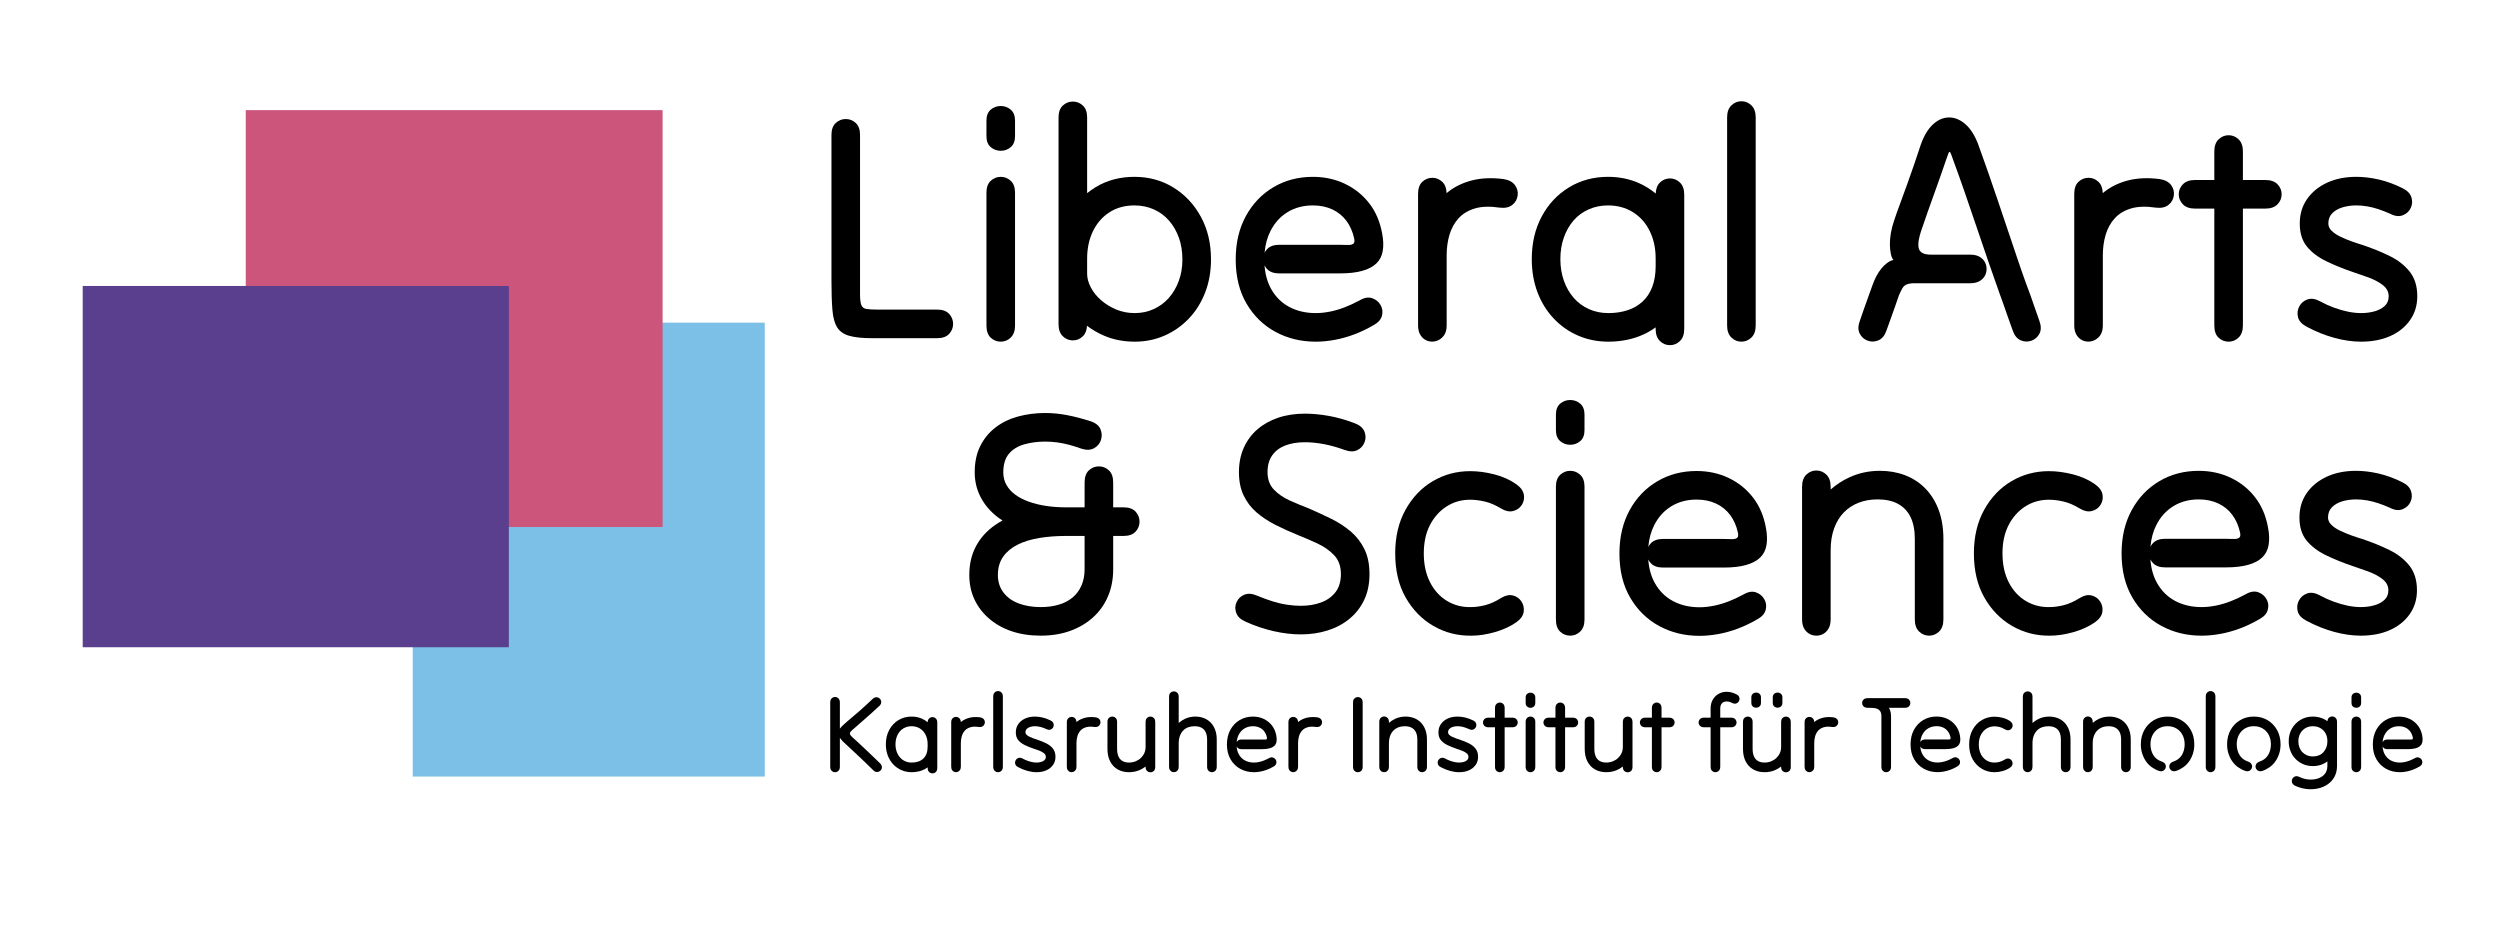 <?xml version="1.0" encoding="UTF-8"?>
<svg id="Ebene_1" data-name="Ebene 1" xmlns="http://www.w3.org/2000/svg" width="1050" height="400" viewBox="0 0 1050 400">
  <defs>
    <style>
      .cls-1 {
        fill: #593f8d;
      }

      .cls-1, .cls-2, .cls-3, .cls-4 {
        stroke-width: 0px;
      }

      .cls-2 {
        fill: #000;
      }

      .cls-3 {
        fill: #cc557c;
      }

      .cls-4 {
        fill: #7cc0e7;
      }
    </style>
  </defs>
  <rect class="cls-4" x="173.348" y="135.509" width="147.848" height="190.648"/>
  <rect class="cls-3" x="103.215" y="46.256" width="175.086" height="175.086"/>
  <g>
    <path class="cls-2" d="M952.368,302.473c-1.696-1.005-3.608-1.509-5.738-1.509h-.047c-2.13,0-4.043.504-5.738,1.509-1.696,1.005-3.031,2.386-4.005,4.139-.976,1.756-1.462,3.758-1.462,6.01,0,1.348.18,2.608.539,3.78.361,1.169.855,2.22,1.485,3.15.705,1.057,1.525,1.907,2.44,2.582.355.262,1.052.683,1.514.931.3.162,1.016.523,1.634.715.689.214,1.289.216,1.768-.046.495-.271.832-.659,1.012-1.172.181-.509.15-1.011-.09-1.507-.148-.306-.341-.56-.662-.779-.247-.172-.657-.34-.746-.376-.433-.179-.868-.326-1.244-.528-.45-.241-.863-.525-1.239-.855-.375-.33-.728-.735-1.058-1.214-.421-.63-.743-1.343-.968-2.139-.225-.794-.338-1.643-.338-2.541,0-1.472.3-2.783.901-3.938.601-1.155,1.44-2.056,2.52-2.702,1.08-.643,2.268-.968,3.678-.968.027,0,.054,0,.081,0,.027,0,.054,0,.081,0,1.41,0,2.598.324,3.678.968,1.08.646,1.919,1.547,2.52,2.702.6,1.155.901,2.466.901,3.938,0,.898-.113,1.748-.338,2.541-.225.796-.547,1.509-.968,2.139-.33.48-.682.885-1.058,1.214-.375.33-.788.614-1.239.855-.376.202-.812.348-1.244.528-.089.037-.498.204-.746.376-.322.219-.514.473-.662.779-.24.496-.271.997-.09,1.507.18.512.517.901,1.012,1.172.479.262,1.079.259,1.768.046.619-.192,1.334-.553,1.634-.715.462-.249,1.159-.669,1.514-.931.915-.675,1.735-1.525,2.44-2.582.63-.93,1.125-1.981,1.485-3.15.359-1.172.539-2.431.539-3.78,0-2.252-.487-4.254-1.462-6.01-.974-1.753-2.309-3.134-4.005-4.139Z"/>
    <path class="cls-2" d="M916.138,302.473c-1.696-1.005-3.608-1.509-5.738-1.509h-.047c-2.13,0-4.043.504-5.738,1.509-1.696,1.005-3.031,2.386-4.005,4.139-.976,1.756-1.462,3.758-1.462,6.01,0,1.348.18,2.608.539,3.78.361,1.169.855,2.22,1.485,3.15.705,1.057,1.525,1.907,2.44,2.582.355.262,1.052.683,1.514.931.3.162,1.016.523,1.635.715.689.214,1.289.216,1.768-.046.495-.271.832-.659,1.012-1.172.181-.509.15-1.011-.09-1.507-.148-.306-.341-.56-.663-.779-.247-.172-.657-.34-.746-.376-.432-.179-.868-.326-1.244-.528-.45-.241-.863-.525-1.239-.855-.375-.33-.728-.735-1.057-1.214-.421-.63-.743-1.343-.968-2.139-.225-.794-.338-1.643-.338-2.541,0-1.472.3-2.783.901-3.938.6-1.155,1.439-2.056,2.52-2.702,1.08-.643,2.268-.968,3.678-.968.027,0,.054,0,.081,0,.027,0,.054,0,.081,0,1.41,0,2.598.324,3.678.968,1.08.646,1.92,1.547,2.52,2.702.601,1.155.901,2.466.901,3.938,0,.898-.113,1.748-.338,2.541-.225.796-.547,1.509-.968,2.139-.33.48-.682.885-1.058,1.214-.375.33-.788.614-1.239.855-.376.202-.812.348-1.244.528-.089.037-.498.204-.746.376-.322.219-.514.473-.663.779-.24.496-.271.997-.09,1.507.18.512.517.901,1.012,1.172.479.262,1.079.259,1.768.046.619-.192,1.334-.553,1.635-.715.462-.249,1.159-.669,1.514-.931.915-.675,1.735-1.525,2.44-2.582.63-.93,1.125-1.981,1.485-3.15.359-1.172.539-2.431.539-3.78,0-2.252-.487-4.254-1.462-6.01-.974-1.753-2.31-3.134-4.005-4.139Z"/>
    <path class="cls-2" d="M1002.75,314.647h8.598c1.26,0,2.318-.119,3.173-.36.855-.24,1.523-.592,2.003-1.058.479-.464.78-1.058.9-1.778.12-.72.09-1.545-.09-2.476-.3-1.65-.907-3.067-1.822-4.253-.916-1.185-2.064-2.107-3.443-2.768-1.38-.66-2.896-.99-4.545-.99-2.07,0-3.931.487-5.581,1.463-1.65.975-2.955,2.341-3.915,4.095-.961,1.756-1.44,3.803-1.44,6.144,0,2.431.51,4.517,1.53,6.256,1.02,1.74,2.385,3.076,4.095,4.006,1.71.93,3.616,1.395,5.716,1.395.84,0,1.718-.082,2.633-.247.915-.166,1.838-.42,2.768-.765.93-.345,1.86-.788,2.79-1.328.66-.36,1.058-.81,1.193-1.35.135-.54.068-1.042-.202-1.508-.27-.465-.668-.788-1.193-.968-.525-.18-1.118-.074-1.778.316-.72.39-1.433.72-2.138.99-.706.27-1.403.473-2.093.608-.691.135-1.35.203-1.98.203-1.411,0-2.663-.293-3.758-.877-1.096-.585-1.958-1.447-2.588-2.589-.514-.93-.807-2.029-.902-3.279.093.18.207.352.36.511.389.405.959.608,1.71.608ZM1003.944,305.96c1.035-.63,2.228-.945,3.578-.945,1.02,0,1.935.188,2.745.563.81.375,1.478.916,2.003,1.621.525.705.893,1.538,1.103,2.497.06.3.052.511-.022.63-.076.12-.196.203-.36.248-.166.044-.39.06-.675.044-.286-.014-.608-.023-.968-.023h-8.598c-.75,0-1.32.203-1.71.608-.151.157-.264.327-.357.505.099-1.137.371-2.164.831-3.07.585-1.155,1.395-2.048,2.43-2.678Z"/>
    <path class="cls-2" d="M534.234,304.723c-.916-1.185-2.063-2.107-3.443-2.768-1.38-.66-2.896-.99-4.545-.99-2.07,0-3.931.487-5.581,1.463-1.65.975-2.955,2.341-3.915,4.095-.961,1.756-1.44,3.803-1.44,6.144,0,2.431.51,4.517,1.53,6.256,1.02,1.74,2.385,3.076,4.095,4.006,1.71.93,3.616,1.395,5.716,1.395.84,0,1.718-.082,2.633-.247.915-.166,1.838-.42,2.768-.765.93-.345,1.86-.788,2.79-1.328.66-.36,1.058-.81,1.193-1.35.135-.54.068-1.042-.202-1.508-.27-.465-.668-.788-1.193-.968-.525-.18-1.118-.074-1.778.316-.72.39-1.433.72-2.138.99-.706.27-1.403.473-2.093.608-.691.135-1.35.203-1.98.203-1.411,0-2.663-.293-3.758-.877-1.096-.585-1.958-1.447-2.588-2.589-.514-.93-.807-2.029-.902-3.279.093.18.207.352.36.511.389.405.96.608,1.71.608h8.598c1.26,0,2.318-.119,3.173-.36.855-.24,1.523-.592,2.003-1.058.479-.464.78-1.058.9-1.778.12-.72.09-1.545-.09-2.476-.3-1.65-.908-3.067-1.823-4.253ZM532.073,310.326c-.076.12-.196.203-.36.248-.166.044-.39.06-.675.044-.286-.014-.608-.023-.968-.023h-8.598c-.75,0-1.32.203-1.71.608-.151.157-.264.327-.357.505.099-1.137.371-2.164.831-3.07.585-1.155,1.395-2.048,2.43-2.678,1.035-.63,2.228-.945,3.578-.945,1.02,0,1.935.188,2.745.563.81.375,1.477.916,2.003,1.621.525.705.893,1.538,1.103,2.497.06.3.052.511-.022.63Z"/>
    <path class="cls-2" d="M821.354,304.702c-.916-1.185-2.064-2.107-3.443-2.768-1.38-.66-2.896-.99-4.545-.99-2.07,0-3.931.487-5.581,1.462-1.65.975-2.955,2.341-3.915,4.095-.961,1.756-1.44,3.803-1.44,6.144,0,2.431.51,4.517,1.53,6.256,1.02,1.74,2.385,3.076,4.095,4.006,1.71.93,3.616,1.395,5.716,1.395.84,0,1.718-.082,2.633-.247.915-.166,1.838-.42,2.768-.765.93-.345,1.86-.788,2.79-1.328.66-.36,1.058-.81,1.193-1.35.135-.54.068-1.042-.202-1.508-.27-.465-.668-.788-1.193-.968-.525-.18-1.118-.074-1.778.316-.72.39-1.433.72-2.138.989-.706.27-1.403.473-2.093.608-.691.135-1.35.203-1.98.203-1.411,0-2.663-.293-3.758-.877-1.096-.585-1.958-1.447-2.588-2.589-.514-.93-.807-2.029-.902-3.279.093.18.207.352.36.511.389.405.96.608,1.71.608h8.598c1.26,0,2.318-.119,3.173-.36.855-.24,1.523-.592,2.003-1.058.479-.464.78-1.058.9-1.778.12-.72.09-1.545-.09-2.476-.3-1.65-.908-3.067-1.823-4.253ZM819.194,310.305c-.076.12-.196.203-.36.248-.166.044-.39.06-.675.044-.286-.015-.608-.023-.968-.023h-8.598c-.75,0-1.321.203-1.71.608-.151.157-.264.327-.357.505.099-1.137.371-2.164.831-3.07.585-1.155,1.395-2.048,2.43-2.678,1.035-.63,2.228-.945,3.578-.945,1.02,0,1.935.188,2.745.563.81.375,1.477.916,2.002,1.621.525.705.893,1.538,1.103,2.497.06.3.052.511-.022.63Z"/>
    <path class="cls-2" d="M366.608,317.684c-1.08-1.035-2.169-2.07-3.263-3.104-1.096-1.035-2.108-1.986-3.039-2.858s-1.71-1.576-2.34-2.115c-.45-.421-.751-.78-.899-1.08-.151-.3-.151-.6,0-.901.149-.3.449-.643.899-1.035.509-.421,1.118-.946,1.823-1.576s1.41-1.252,2.115-1.866c.705-.617,1.312-1.147,1.823-1.598.63-.542,1.252-1.088,1.867-1.643s1.231-1.118,1.846-1.689c.615-.568,1.237-1.139,1.869-1.71.539-.509.81-1.04.81-1.598s-.18-1.027-.54-1.418c-.361-.389-.818-.606-1.373-.651-.556-.046-1.118.188-1.688.697-.45.421-.901.842-1.351,1.26-.449.421-.893.834-1.327,1.239-.436.405-.886.81-1.35,1.214-.466.405-.924.818-1.374,1.239-.39.33-.87.743-1.44,1.239-.57.493-1.178,1.011-1.823,1.552-.645.539-1.253,1.056-1.823,1.552-.57.496-1.035.909-1.395,1.239-.842.71-1.464,1.365-1.89,1.973v-11.02c0-.748-.202-1.319-.607-1.71-.405-.389-.878-.584-1.418-.584s-1.012.196-1.418.584c-.405.391-.607.962-.607,1.71v27.004c0,.751.202,1.322.607,1.71.406.391.878.587,1.418.587s1.013-.196,1.418-.587c.405-.389.607-.96.607-1.71v-12.158c.085.129.17.258.271.389.54.705,1.289,1.48,2.249,2.319.601.571,1.366,1.281,2.296,2.137.929.855,1.936,1.793,3.016,2.815,1.079,1.019,2.159,2.045,3.24,3.083,1.08,1.035,2.055,1.986,2.926,2.858.54.539,1.087.794,1.642.764s1.028-.233,1.418-.609c.39-.373.592-.839.607-1.394.015-.555-.248-1.102-.787-1.643-.932-.901-1.936-1.869-3.016-2.903Z"/>
    <path class="cls-2" d="M391.632,301.189c-.54,0-1.013.196-1.418.587-.376.361-.57.886-.596,1.56-.756-.63-1.589-1.148-2.509-1.539-1.306-.555-2.722-.834-4.253-.834-2.04,0-3.878.496-5.513,1.485-1.635.992-2.926,2.365-3.871,4.12-.945,1.753-1.417,3.772-1.417,6.053,0,1.71.269,3.279.81,4.702.54,1.426,1.306,2.662,2.295,3.713.991,1.051,2.145,1.861,3.466,2.432,1.32.568,2.745.855,4.276.855s2.948-.241,4.253-.721c.897-.33,1.711-.771,2.453-1.307v.227c0,.751.202,1.322.607,1.71s.878.584,1.418.584,1.012-.196,1.417-.584.609-.96.609-1.71v-19.036c0-.751-.204-1.322-.609-1.71-.405-.391-.877-.587-1.417-.587ZM387.761,318.63c-.601.555-1.314.968-2.138,1.239-.826.268-1.733.405-2.722.405s-1.906-.188-2.746-.563-1.56-.909-2.159-1.598c-.6-.689-1.066-1.501-1.395-2.432-.331-.93-.496-1.949-.496-3.059s.165-2.131.496-3.062c.33-.93.787-1.732,1.373-2.407.584-.676,1.298-1.201,2.138-1.576.839-.375,1.755-.563,2.745-.563,1.32,0,2.49.316,3.51.946,1.02.63,1.815,1.515,2.386,2.654.57,1.142.855,2.448.855,3.917v1.08c0,1.11-.158,2.086-.473,2.925-.315.842-.773,1.539-1.373,2.094Z"/>
    <path class="cls-2" d="M411.613,301.28c-1.65-.209-3.127-.15-4.433.18-1.306.33-2.438.871-3.398,1.619-.081.064-.155.134-.234.2-.021-.69-.216-1.224-.599-1.594-.405-.389-.878-.584-1.418-.584s-1.012.188-1.418.563c-.405.375-.607.952-.607,1.732v18.632c0,.6.135,1.088.405,1.464.271.375.609.622,1.013.743.405.121.81.113,1.214-.021.406-.137.743-.383,1.013-.743.269-.362.405-.842.405-1.442v-9.946c0-1.048.135-2.024.405-2.925.271-.901.698-1.673,1.283-2.319.586-.643,1.358-1.11,2.318-1.394.961-.284,2.131-.322,3.511-.113.751.088,1.343-.038,1.779-.383.434-.343.689-.788.765-1.327.074-.542-.054-1.035-.383-1.485s-.87-.735-1.621-.855Z"/>
    <path class="cls-2" d="M419.174,290.254c-.54,0-1.012.196-1.417.584-.406.391-.609.96-.609,1.71v29.478c0,.751.202,1.322.609,1.71.405.391.877.587,1.417.587s1.013-.196,1.418-.587c.405-.389.607-.96.607-1.71v-29.478c0-.751-.202-1.319-.607-1.71-.405-.389-.878-.584-1.418-.584Z"/>
    <path class="cls-2" d="M439.405,312.194c-1.186-.584-2.499-1.118-3.938-1.598-.421-.118-.901-.276-1.441-.472-.54-.196-1.066-.413-1.575-.654-.511-.239-.93-.517-1.26-.831-.331-.316-.496-.668-.496-1.059,0-.598.188-1.086.563-1.461.375-.375.862-.654,1.462-.834.601-.18,1.245-.271,1.936-.271.511,0,1.028.046,1.554.137.524.088,1.058.225,1.598.405.539.18,1.079.389,1.619.63.69.359,1.298.434,1.823.225.525-.209.901-.555,1.126-1.035.225-.48.255-.984.09-1.509-.165-.523-.578-.952-1.239-1.281-1.141-.571-2.265-.984-3.375-1.239s-2.175-.383-3.196-.383c-1.56,0-2.941.279-4.141.834s-2.146,1.327-2.835,2.319c-.69.989-1.036,2.145-1.036,3.464,0,1.351.338,2.44,1.013,3.263.676.826,1.582,1.517,2.722,2.072s2.415,1.072,3.826,1.552c.63.209,1.343.458,2.138.743s1.479.646,2.048,1.08c.57.434.855.968.855,1.598,0,.571-.188,1.027-.563,1.373s-.855.6-1.44.764c-.586.166-1.222.249-1.913.249-.601,0-1.224-.067-1.869-.204-.645-.134-1.298-.322-1.957-.563-.661-.239-1.322-.539-1.981-.898-.659-.362-1.253-.45-1.777-.271-.525.18-.915.509-1.17.989s-.315.989-.18,1.531c.134.539.547.989,1.237,1.351,1.289.689,2.595,1.214,3.915,1.574,1.32.362,2.58.542,3.781.542,1.559,0,2.933-.263,4.118-.788,1.185-.525,2.123-1.276,2.813-2.252.689-.973,1.035-2.107,1.035-3.397,0-1.41-.352-2.565-1.058-3.466s-1.65-1.643-2.835-2.228Z"/>
    <path class="cls-2" d="M460.175,301.28c-1.65-.209-3.127-.15-4.433.18-1.306.33-2.438.871-3.398,1.619-.081.064-.155.135-.234.2-.021-.691-.216-1.224-.599-1.594-.405-.389-.878-.584-1.418-.584s-1.012.188-1.418.563c-.405.375-.607.952-.607,1.732v18.632c0,.6.135,1.088.405,1.464.271.375.609.622,1.013.743.405.121.81.113,1.214-.021.406-.137.743-.383,1.013-.743.269-.362.405-.842.405-1.442v-9.946c0-1.048.135-2.024.405-2.925.271-.901.698-1.673,1.283-2.319.586-.643,1.358-1.11,2.318-1.394.961-.284,2.131-.322,3.511-.113.751.088,1.343-.038,1.779-.383.434-.343.689-.788.765-1.327.074-.542-.054-1.035-.383-1.485-.33-.45-.87-.735-1.621-.855Z"/>
    <path class="cls-2" d="M483.782,301.055c-.406-.121-.811-.121-1.216,0-.405.121-.743.359-1.012.721-.271.359-.406.839-.406,1.44v10.53c0,.901-.173,1.743-.517,2.523-.344.78-.832,1.469-1.462,2.07-.63.601-1.373,1.072-2.228,1.418-.855.343-1.777.517-2.768.517-1.08,0-1.996-.217-2.745-.654-.751-.434-1.314-1.08-1.688-1.936-.377-.855-.563-1.911-.563-3.171v-11.297c0-.751-.202-1.314-.607-1.689-.406-.375-.878-.563-1.418-.563s-1.013.188-1.418.563c-.405.375-.607.938-.607,1.689v11.297c0,2.07.382,3.842,1.147,5.311.765,1.469,1.83,2.587,3.195,3.354,1.365.764,2.933,1.147,4.703,1.147,1.59,0,3.052-.287,4.388-.855.951-.407,1.81-.921,2.587-1.533v.182c0,.751.202,1.314.609,1.689.405.373.877.56,1.417.56s1.013-.188,1.418-.56c.405-.375.607-.938.607-1.689v-18.902c0-.601-.134-1.08-.405-1.44-.269-.362-.607-.601-1.012-.721Z"/>
    <path class="cls-2" d="M508.467,303.462c-.81-.826-1.763-1.448-2.858-1.869-1.096-.418-2.288-.63-3.579-.63-1.56,0-3.008.316-4.343.946-.965.455-1.84,1.036-2.633,1.734v-11.004c0-.751-.202-1.314-.607-1.689-.405-.375-.878-.563-1.418-.563s-1.012.188-1.418.563c-.405.375-.607.938-.607,1.689v29.387c0,.6.135,1.088.405,1.464.271.375.609.622,1.013.743.405.121.81.121,1.214,0,.406-.121.743-.367,1.013-.743.269-.375.405-.863.405-1.464v-9.809c0-1.172.165-2.206.495-3.107.33-.901.788-1.657,1.373-2.273.586-.614,1.283-1.072,2.094-1.373.81-.298,1.71-.45,2.7-.45,1.141,0,2.1.204,2.881.609.78.405,1.373,1.029,1.779,1.869.405.839.607,1.89.607,3.15v11.385c0,.751.202,1.322.607,1.71.405.391.878.587,1.418.587s1.012-.196,1.418-.587c.405-.389.607-.96.607-1.71v-11.385c0-1.56-.225-2.941-.676-4.142-.449-1.198-1.08-2.212-1.89-3.037Z"/>
    <path class="cls-2" d="M553.247,301.28c-1.65-.209-3.127-.15-4.433.18-1.306.33-2.438.871-3.398,1.619-.081.064-.155.134-.234.2-.021-.69-.216-1.224-.599-1.594-.405-.389-.878-.584-1.418-.584s-1.012.188-1.418.563c-.405.375-.607.952-.607,1.732v18.632c0,.6.135,1.088.405,1.464.271.375.609.622,1.013.743.405.121.81.113,1.214-.021.406-.137.743-.383,1.013-.743.269-.362.405-.842.405-1.442v-9.946c0-1.048.135-2.024.405-2.925.271-.901.698-1.673,1.283-2.319.586-.643,1.358-1.11,2.318-1.394.961-.284,2.131-.322,3.51-.113.751.088,1.343-.038,1.779-.383.434-.343.689-.788.765-1.327.074-.542-.054-1.035-.383-1.485-.33-.45-.87-.735-1.621-.855Z"/>
    <path class="cls-2" d="M570.296,292.774c-.54,0-1.013.188-1.418.563s-.607.938-.607,1.686v27.004c0,.783.202,1.359.607,1.734.405.375.878.563,1.418.563s1.012-.188,1.418-.563c.405-.375.607-.952.607-1.734v-27.004c0-.748-.202-1.311-.607-1.686-.406-.375-.878-.563-1.418-.563Z"/>
    <path class="cls-2" d="M596.76,303.462c-.81-.826-1.763-1.448-2.858-1.869-1.097-.418-2.288-.63-3.579-.63-1.56,0-3.015.316-4.364.946-.964.449-1.831,1.023-2.611,1.708v-.403c0-.751-.202-1.322-.607-1.71-.405-.389-.878-.584-1.418-.584s-1.012.196-1.418.584c-.405.389-.607.96-.607,1.71v18.811c0,.6.135,1.088.405,1.464.271.375.609.622,1.013.743.405.121.81.121,1.214,0,.406-.121.743-.367,1.013-.743.269-.375.405-.863.405-1.464v-9.809c0-1.172.165-2.206.495-3.107.33-.901.788-1.649,1.373-2.249.586-.6,1.283-1.059,2.094-1.373.81-.316,1.71-.474,2.699-.474,1.141,0,2.101.212,2.881.63.78.421,1.373,1.043,1.779,1.869.405.826.607,1.869.607,3.128v11.385c0,.751.202,1.322.607,1.71.405.391.878.587,1.418.587s1.012-.196,1.418-.587c.405-.389.607-.96.607-1.71v-11.385c0-1.56-.225-2.941-.676-4.142-.449-1.198-1.08-2.212-1.89-3.037Z"/>
    <path class="cls-2" d="M616.9,312.194c-1.186-.584-2.498-1.118-3.938-1.598-.421-.118-.901-.276-1.441-.472-.54-.196-1.066-.413-1.575-.654-.511-.239-.93-.517-1.26-.831-.331-.316-.496-.668-.496-1.059,0-.598.188-1.086.563-1.461.375-.375.862-.654,1.462-.834.601-.18,1.245-.271,1.936-.271.511,0,1.028.046,1.554.137.524.088,1.057.225,1.598.405.539.18,1.079.389,1.619.63.69.359,1.298.434,1.823.225.525-.209.901-.555,1.126-1.035.225-.48.255-.984.09-1.509-.165-.523-.578-.952-1.239-1.281-1.141-.571-2.265-.984-3.375-1.239s-2.176-.383-3.196-.383c-1.56,0-2.941.279-4.14.834-1.2.555-2.146,1.327-2.835,2.319-.69.989-1.036,2.145-1.036,3.464,0,1.351.338,2.44,1.013,3.263.676.826,1.582,1.517,2.722,2.072,1.141.555,2.416,1.072,3.826,1.552.63.209,1.343.458,2.138.743s1.478.646,2.048,1.08c.57.434.855.968.855,1.598,0,.571-.188,1.027-.563,1.373s-.855.6-1.44.764c-.586.166-1.222.249-1.913.249-.6,0-1.224-.067-1.868-.204-.645-.134-1.298-.322-1.957-.563-.661-.239-1.322-.539-1.981-.898-.659-.362-1.253-.45-1.777-.271-.525.18-.916.509-1.17.989s-.315.989-.18,1.531c.134.539.547.989,1.237,1.351,1.29.689,2.595,1.214,3.915,1.574,1.32.362,2.58.542,3.781.542,1.559,0,2.933-.263,4.118-.788s2.123-1.276,2.814-2.252c.689-.973,1.035-2.107,1.035-3.397,0-1.41-.353-2.565-1.058-3.466-.705-.901-1.65-1.643-2.835-2.228Z"/>
    <path class="cls-2" d="M635.149,301.414h-3.196v-4.051c0-.748-.202-1.319-.607-1.71-.405-.389-.878-.584-1.418-.584s-1.012.196-1.418.584c-.405.391-.607.962-.607,1.71v4.051h-2.745c-.751,0-1.32.204-1.71.609-.39.405-.586.877-.586,1.418s.196,1.013.586,1.418c.39.405.96.606,1.71.606h2.745v16.562c0,.783.202,1.359.607,1.734.406.375.878.563,1.418.563s1.013-.196,1.418-.587c.405-.389.607-.96.607-1.71v-16.562h3.196c.749,0,1.32-.201,1.71-.606.39-.405.584-.879.584-1.418s-.194-1.013-.584-1.418c-.39-.405-.961-.609-1.71-.609Z"/>
    <path class="cls-2" d="M642.8,300.964c-.54,0-1.012.188-1.417.563-.406.375-.609.938-.609,1.689v18.811c0,.783.202,1.359.609,1.734.405.375.877.563,1.417.563s1.013-.196,1.418-.587c.405-.389.607-.96.607-1.71v-18.811c0-.751-.202-1.314-.607-1.689s-.878-.563-1.418-.563Z"/>
    <path class="cls-2" d="M642.8,290.929c-.54,0-1.012.172-1.417.517-.406.343-.609.861-.609,1.552v2.204c0,.692.202,1.209.609,1.555.405.343.877.517,1.417.517s1.013-.174,1.418-.517c.405-.346.607-.863.607-1.555v-2.204c0-.692-.202-1.209-.607-1.552-.405-.346-.878-.517-1.418-.517Z"/>
    <path class="cls-2" d="M660.532,301.414h-3.195v-4.051c0-.748-.202-1.319-.607-1.71-.405-.389-.878-.584-1.418-.584s-1.012.196-1.418.584c-.405.391-.607.962-.607,1.71v4.051h-2.745c-.751,0-1.32.204-1.71.609-.39.405-.586.877-.586,1.418s.196,1.013.586,1.418c.39.405.96.606,1.71.606h2.745v16.562c0,.783.202,1.359.607,1.734.406.375.878.563,1.418.563s1.013-.196,1.418-.587c.405-.389.607-.96.607-1.71v-16.562h3.195c.749,0,1.32-.201,1.71-.606.39-.405.584-.879.584-1.418s-.194-1.013-.584-1.418c-.39-.405-.961-.609-1.71-.609Z"/>
    <path class="cls-2" d="M684.229,301.055c-.406-.121-.811-.121-1.216,0-.405.121-.743.359-1.012.721-.271.359-.406.839-.406,1.44v10.53c0,.901-.173,1.743-.517,2.523-.344.78-.833,1.469-1.462,2.07-.63.601-1.373,1.072-2.228,1.418-.855.343-1.777.517-2.768.517-1.08,0-1.996-.217-2.745-.654-.75-.434-1.313-1.08-1.688-1.936-.377-.855-.563-1.911-.563-3.171v-11.297c0-.751-.202-1.314-.607-1.689-.406-.375-.878-.563-1.418-.563s-1.013.188-1.418.563-.607.938-.607,1.689v11.297c0,2.07.382,3.842,1.147,5.311.765,1.469,1.83,2.587,3.196,3.354,1.365.764,2.933,1.147,4.703,1.147,1.59,0,3.052-.287,4.389-.855.95-.407,1.81-.921,2.587-1.533v.182c0,.751.202,1.314.609,1.689.405.373.877.56,1.417.56s1.013-.188,1.418-.56c.405-.375.607-.938.607-1.689v-18.902c0-.601-.134-1.08-.405-1.44-.269-.362-.607-.601-1.012-.721Z"/>
    <path class="cls-2" d="M701.039,301.414h-3.195v-4.051c0-.748-.202-1.319-.607-1.71-.405-.389-.878-.584-1.418-.584s-1.012.196-1.418.584c-.405.391-.607.962-.607,1.71v4.051h-2.745c-.751,0-1.32.204-1.71.609-.39.405-.586.877-.586,1.418s.196,1.013.586,1.418c.39.405.96.606,1.71.606h2.745v16.562c0,.783.202,1.359.607,1.734.406.375.878.563,1.418.563s1.013-.196,1.418-.587c.405-.389.607-.96.607-1.71v-16.562h3.195c.749,0,1.32-.201,1.71-.606.39-.405.584-.879.584-1.418s-.194-1.013-.584-1.418c-.39-.405-.961-.609-1.71-.609Z"/>
    <path class="cls-2" d="M729.259,291.602c-1.08-.539-2.138-.869-3.174-.989-1.035-.121-2.017-.037-2.948.247-.93.287-1.74.737-2.43,1.351-.69.617-1.237,1.373-1.643,2.273-.405.901-.607,1.919-.607,3.059v3.871h-2.745c-.75,0-1.32.204-1.71.609-.39.405-.586.877-.586,1.418s.196,1.013.586,1.418c.39.405.96.606,1.71.606h2.745v16.562c0,.783.202,1.359.607,1.734.406.375.878.563,1.418.563s1.013-.196,1.418-.587c.405-.389.607-.96.607-1.71v-16.562h4.545c.75,0,1.32-.201,1.71-.606.39-.405.586-.879.586-1.418s-.196-1.013-.586-1.418c-.39-.405-.96-.609-1.71-.609h-4.545v-3.871c0-.928.232-1.641.697-2.137.465-.496,1.074-.759,1.823-.788.751-.03,1.56.166,2.431.584.66.362,1.252.445,1.777.249.524-.196.907-.533,1.147-1.013.24-.48.286-.989.135-1.531-.15-.539-.571-.973-1.26-1.306Z"/>
    <path class="cls-2" d="M746.585,297.229c.54,0,1.013-.172,1.418-.517s.607-.863.607-1.552v-2.206c0-.689-.202-1.206-.607-1.552s-.878-.517-1.418-.517-1.012.172-1.417.517c-.406.346-.608.863-.608,1.552v2.206c0,.689.202,1.206.608,1.552.405.346.877.517,1.417.517Z"/>
    <path class="cls-2" d="M750.704,301.055c-.406-.121-.811-.121-1.216,0-.405.121-.743.359-1.012.721-.271.359-.406.839-.406,1.44v10.53c0,.901-.173,1.743-.517,2.523-.344.78-.832,1.469-1.462,2.07-.63.601-1.373,1.072-2.228,1.418-.855.343-1.777.517-2.768.517-1.08,0-1.996-.217-2.745-.654-.751-.434-1.314-1.08-1.688-1.936-.377-.855-.563-1.911-.563-3.171v-11.297c0-.751-.202-1.314-.607-1.689-.406-.375-.878-.563-1.418-.563s-1.013.188-1.418.563-.607.938-.607,1.689v11.297c0,2.07.382,3.842,1.147,5.311.765,1.469,1.83,2.587,3.196,3.354,1.365.764,2.933,1.147,4.703,1.147,1.59,0,3.052-.287,4.389-.855.95-.407,1.81-.921,2.587-1.533v.182c0,.751.202,1.314.608,1.689.405.373.877.56,1.417.56s1.013-.188,1.418-.56c.405-.375.607-.938.607-1.689v-18.902c0-.601-.134-1.08-.405-1.44-.269-.362-.607-.601-1.012-.721Z"/>
    <path class="cls-2" d="M736.166,291.401c-.405.346-.607.863-.607,1.552v2.206c0,.689.202,1.206.607,1.552.405.346.878.517,1.418.517s1.012-.172,1.418-.517c.405-.346.607-.863.607-1.552v-2.206c0-.689-.202-1.206-.607-1.552-.406-.346-.878-.517-1.418-.517s-1.013.172-1.418.517Z"/>
    <path class="cls-2" d="M770.034,301.28c-1.65-.209-3.127-.15-4.433.18-1.306.33-2.438.871-3.398,1.619-.081.064-.155.134-.234.2-.021-.69-.216-1.224-.599-1.594-.405-.389-.878-.584-1.418-.584s-1.012.188-1.418.563c-.405.375-.607.952-.607,1.732v18.632c0,.6.135,1.088.405,1.464.271.375.609.622,1.013.743.405.121.81.113,1.214-.021.406-.137.743-.383,1.013-.743.27-.362.405-.842.405-1.442v-9.946c0-1.048.135-2.024.405-2.925.271-.901.698-1.673,1.283-2.319.586-.643,1.358-1.11,2.318-1.394.961-.284,2.131-.322,3.51-.113.751.088,1.343-.038,1.779-.383.434-.343.689-.788.765-1.327.074-.542-.054-1.035-.383-1.485-.33-.45-.87-.735-1.621-.855Z"/>
    <path class="cls-2" d="M800.043,293.224h-15.663c-.6,0-1.087.134-1.462.405s-.623.609-.743,1.013c-.121.405-.121.81,0,1.214.119.405.367.743.743,1.013.375.268.862.405,1.462.405.721,0,1.425.016,2.115.046.69.03,1.312.15,1.869.359.555.209.997.563,1.327,1.056.33.496.496,1.209.496,2.139v21.152c0,.751.202,1.322.607,1.71.405.391.878.587,1.418.587s1.012-.196,1.417-.587c.406-.389.609-.96.609-1.71v-21.152c0-1.139-.188-2.131-.563-2.97-.101-.226-.239-.421-.36-.63h6.729c.78,0,1.358-.204,1.733-.609.374-.405.563-.877.563-1.418,0-.539-.189-1.011-.563-1.418-.375-.405-.953-.606-1.733-.606Z"/>
    <path class="cls-2" d="M834.337,306.006c.991-.63,2.1-.946,3.331-.946.63,0,1.312.083,2.047.247.736.166,1.523.504,2.363,1.013.6.362,1.163.474,1.688.338.525-.134.93-.418,1.216-.855.284-.434.382-.922.292-1.461-.09-.542-.45-1.037-1.08-1.485-.899-.633-1.942-1.096-3.127-1.397-1.186-.3-2.318-.45-3.398-.45-1.921,0-3.683.472-5.289,1.418-1.604.946-2.895,2.295-3.87,4.051-.976,1.756-1.462,3.817-1.462,6.187,0,2.431.495,4.517,1.485,6.257.989,1.74,2.302,3.083,3.938,4.029,1.634.944,3.427,1.402,5.378,1.373,1.02,0,2.115-.166,3.285-.496,1.17-.33,2.19-.794,3.06-1.394.63-.45.983-.946,1.058-1.485.075-.542-.029-1.029-.315-1.464-.286-.434-.682-.721-1.192-.855-.511-.134-1.066-.021-1.666.338-.81.509-1.575.855-2.295,1.035-.72.18-1.395.271-2.025.271-1.231.03-2.356-.263-3.375-.879-1.021-.614-1.823-1.499-2.409-2.654-.584-1.155-.878-2.512-.878-4.075s.294-2.901.878-4.027c.586-1.126,1.373-2.003,2.363-2.633Z"/>
    <path class="cls-2" d="M867.057,303.462c-.81-.826-1.763-1.448-2.858-1.869-1.096-.418-2.288-.63-3.579-.63-1.56,0-3.008.316-4.343.946-.965.455-1.84,1.036-2.633,1.734v-11.004c0-.751-.202-1.314-.607-1.689-.405-.375-.878-.563-1.418-.563s-1.012.188-1.418.563c-.405.375-.607.938-.607,1.689v29.387c0,.6.135,1.088.405,1.464.271.375.609.622,1.013.743.405.121.81.121,1.214,0,.406-.121.743-.367,1.013-.743.269-.375.405-.863.405-1.464v-9.809c0-1.172.165-2.206.495-3.107s.788-1.657,1.373-2.273c.586-.614,1.283-1.072,2.094-1.373.81-.298,1.71-.45,2.7-.45,1.141,0,2.1.204,2.88.609.78.405,1.373,1.029,1.779,1.869.405.839.607,1.89.607,3.15v11.385c0,.751.202,1.322.607,1.71.405.391.878.587,1.418.587s1.012-.196,1.418-.587c.405-.389.607-.96.607-1.71v-11.385c0-1.56-.225-2.941-.676-4.142-.449-1.198-1.08-2.212-1.89-3.037Z"/>
    <path class="cls-2" d="M892.35,303.462c-.81-.826-1.763-1.448-2.858-1.869-1.096-.418-2.288-.63-3.579-.63-1.56,0-3.015.316-4.364.946-.964.449-1.831,1.023-2.611,1.708v-.403c0-.751-.202-1.322-.607-1.71-.405-.389-.878-.584-1.418-.584s-1.012.196-1.418.584c-.405.389-.607.96-.607,1.71v18.811c0,.6.135,1.088.405,1.464.271.375.609.622,1.013.743.405.121.81.121,1.214,0,.406-.121.743-.367,1.013-.743.269-.375.405-.863.405-1.464v-9.809c0-1.172.165-2.206.495-3.107s.788-1.649,1.373-2.249c.586-.6,1.283-1.059,2.094-1.373.81-.316,1.71-.474,2.7-.474,1.141,0,2.1.212,2.88.63.78.421,1.373,1.043,1.779,1.869.405.826.607,1.869.607,3.128v11.385c0,.751.202,1.322.607,1.71.405.391.878.587,1.418.587s1.012-.196,1.418-.587c.405-.389.607-.96.607-1.71v-11.385c0-1.56-.225-2.941-.676-4.142-.449-1.198-1.08-2.212-1.89-3.037Z"/>
    <path class="cls-2" d="M928.446,290.254c-.54,0-1.012.196-1.417.584-.406.391-.609.96-.609,1.71v29.478c0,.751.202,1.322.609,1.71.405.391.877.587,1.417.587s1.013-.196,1.418-.587c.405-.389.607-.96.607-1.71v-29.478c0-.751-.202-1.319-.607-1.71-.405-.389-.878-.584-1.418-.584Z"/>
    <path class="cls-2" d="M979.529,300.921c-.54,0-1.013.188-1.418.56-.348.325-.537.806-.586,1.427-.295-.217-.598-.427-.922-.615-1.529-.885-3.271-1.33-5.221-1.33-1.89,0-3.6.45-5.13,1.351-1.531.901-2.746,2.131-3.646,3.691-.901,1.56-1.35,3.33-1.35,5.311,0,1.501.253,2.887.764,4.163.511,1.276,1.23,2.386,2.161,3.33.93.946,2.009,1.673,3.241,2.182,1.229.512,2.564.767,4.005.767s2.775-.255,4.005-.767c.752-.311,1.437-.71,2.071-1.179v1.809c0,1.442-.375,2.603-1.126,3.488-.749.885-1.732,1.517-2.948,1.893-1.214.373-2.497.501-3.848.381-1.35-.121-2.641-.48-3.87-1.08-.692-.33-1.299-.389-1.823-.18-.526.209-.901.555-1.126,1.035-.225.48-.255.992-.09,1.531.165.542.578.976,1.239,1.306,1.529.721,3.112,1.177,4.748,1.373,1.635.196,3.218.134,4.748-.18,1.531-.316,2.91-.885,4.141-1.71s2.206-1.898,2.926-3.217c.72-1.322,1.08-2.866,1.08-4.638v-18.406c0-.751-.202-1.322-.607-1.71-.406-.389-.878-.584-1.418-.584ZM975.816,315.952c-.526.571-1.163,1.005-1.913,1.306-.751.3-1.576.45-2.476.45s-1.726-.158-2.476-.475c-.751-.314-1.395-.748-1.936-1.303s-.96-1.23-1.26-2.027c-.3-.794-.45-1.657-.45-2.587s.15-1.777.45-2.544c.3-.764.72-1.424,1.26-1.978s1.178-.992,1.913-1.306c.736-.316,1.554-.474,2.453-.474,1.2,0,2.257.263,3.174.788.914.525,1.634,1.255,2.159,2.182.526.93.788,2.011.788,3.241v.18c0,.93-.15,1.78-.45,2.544s-.713,1.434-1.237,2.003Z"/>
    <path class="cls-2" d="M989.654,300.964c-.54,0-1.012.188-1.417.563-.406.375-.609.938-.609,1.689v18.811c0,.783.202,1.359.609,1.734.405.375.877.563,1.417.563s1.013-.196,1.418-.587c.405-.389.607-.96.607-1.71v-18.811c0-.751-.202-1.314-.607-1.689s-.878-.563-1.418-.563Z"/>
    <path class="cls-2" d="M989.654,290.929c-.54,0-1.012.172-1.417.517-.406.343-.609.861-.609,1.552v2.204c0,.692.202,1.209.609,1.555.405.343.877.517,1.417.517s1.013-.174,1.418-.517c.405-.346.607-.863.607-1.555v-2.204c0-.692-.202-1.209-.607-1.552-.405-.346-.878-.517-1.418-.517Z"/>
  </g>
  <rect class="cls-1" x="34.737" y="120.106" width="178.976" height="151.738"/>
  <g>
    <path class="cls-2" d="M948.958,260.044c1.956-1.067,3.135-2.402,3.535-4.002.401-1.6.201-3.088-.599-4.469-.8-1.378-1.981-2.335-3.536-2.868-1.556-.534-3.313-.22-5.269.936-2.134,1.155-4.248,2.134-6.336,2.933-2.091.802-4.158,1.402-6.203,1.802-2.047.399-4.001.6-5.87.6-4.181,0-7.892-.869-11.137-2.6-3.248-1.734-5.804-4.289-7.671-7.672-1.533-2.774-2.427-6.037-2.701-9.773.279.553.627,1.082,1.097,1.569,1.154,1.201,2.844,1.802,5.068,1.802h25.484c3.736,0,6.87-.354,9.404-1.067,2.535-.71,4.513-1.756,5.937-3.137,1.421-1.375,2.311-3.135,2.667-5.269.355-2.134.267-4.579-.267-7.337-.89-4.89-2.69-9.091-5.402-12.605-2.714-3.512-6.116-6.246-10.206-8.203-4.091-1.957-8.583-2.935-13.472-2.935-6.136,0-11.652,1.445-16.542,4.335-4.891,2.89-8.76,6.938-11.605,12.139-2.847,5.203-4.269,11.273-4.269,18.209,0,7.206,1.512,13.388,4.536,18.543,3.023,5.158,7.071,9.117,12.139,11.873,5.069,2.756,10.717,4.134,16.941,4.134,2.489,0,5.091-.244,7.804-.732,2.712-.491,5.448-1.244,8.205-2.268,2.756-1.021,5.513-2.335,8.27-3.935ZM912.874,212.552c3.068-1.866,6.603-2.801,10.605-2.801,3.023,0,5.736.558,8.138,1.667,2.401,1.113,4.379,2.716,5.935,4.804,1.555,2.088,2.646,4.557,3.268,7.402.178.89.156,1.515-.066,1.869-.224.357-.58.601-1.067.735-.491.131-1.157.177-2.001.131-.847-.043-1.802-.067-2.869-.067h-25.484c-2.224,0-3.914.601-5.068,1.802-.456.473-.795.986-1.071,1.522.291-3.384,1.11-6.43,2.475-9.124,1.734-3.423,4.135-6.069,7.203-7.938Z"/>
    <path class="cls-2" d="M729.79,264.048c2.756-1.021,5.513-2.335,8.27-3.935,1.956-1.067,3.135-2.402,3.535-4.002.401-1.6.201-3.088-.599-4.469-.8-1.378-1.981-2.335-3.536-2.868-1.556-.533-3.313-.22-5.269.936-2.134,1.155-4.248,2.134-6.336,2.933-2.091.802-4.158,1.402-6.203,1.802-2.047.399-4.001.601-5.87.601-4.181,0-7.892-.869-11.137-2.6-3.248-1.734-5.804-4.289-7.671-7.672-1.533-2.774-2.427-6.037-2.701-9.772.279.553.627,1.082,1.097,1.569,1.154,1.201,2.844,1.802,5.068,1.802h25.484c3.736,0,6.87-.354,9.404-1.067,2.535-.71,4.513-1.756,5.937-3.137,1.421-1.375,2.311-3.135,2.667-5.269.355-2.134.267-4.579-.267-7.337-.89-4.89-2.69-9.091-5.402-12.605-2.714-3.512-6.116-6.246-10.206-8.203-4.091-1.957-8.583-2.935-13.472-2.935-6.136,0-11.652,1.445-16.542,4.335-4.891,2.89-8.76,6.938-11.605,12.139-2.847,5.203-4.269,11.273-4.269,18.209,0,7.206,1.512,13.388,4.536,18.543,3.023,5.158,7.071,9.117,12.139,11.873,5.069,2.756,10.717,4.134,16.941,4.134,2.489,0,5.091-.244,7.804-.732,2.712-.491,5.447-1.244,8.205-2.268ZM701.976,212.621c3.068-1.866,6.603-2.801,10.605-2.801,3.022,0,5.736.558,8.137,1.667,2.401,1.113,4.379,2.716,5.935,4.804,1.555,2.088,2.646,4.557,3.268,7.402.178.89.155,1.515-.066,1.869-.224.357-.58.6-1.067.734-.491.131-1.157.177-2.001.131-.847-.043-1.802-.067-2.869-.067h-25.484c-2.224,0-3.914.6-5.068,1.801-.456.473-.795.986-1.071,1.522.291-3.384,1.11-6.43,2.475-9.124,1.734-3.423,4.135-6.069,7.203-7.938Z"/>
    <path class="cls-2" d="M579.827,128.096c-.8-1.378-1.981-2.335-3.536-2.868-1.556-.534-3.313-.22-5.269.936-2.134,1.155-4.248,2.134-6.336,2.933-2.091.802-4.158,1.402-6.203,1.802-2.047.399-4.001.6-5.87.6-4.181,0-7.892-.869-11.137-2.6-3.248-1.734-5.804-4.289-7.671-7.672-1.533-2.774-2.427-6.037-2.701-9.773.279.553.627,1.082,1.097,1.569,1.154,1.201,2.844,1.802,5.068,1.802h25.484c3.736,0,6.87-.354,9.404-1.067,2.535-.71,4.513-1.756,5.937-3.137,1.421-1.375,2.311-3.135,2.667-5.269.355-2.134.267-4.579-.267-7.337-.89-4.89-2.69-9.091-5.402-12.605-2.714-3.512-6.116-6.246-10.206-8.203-4.091-1.957-8.583-2.935-13.472-2.935-6.136,0-11.652,1.445-16.542,4.335-4.891,2.89-8.76,6.938-11.605,12.139-2.847,5.203-4.269,11.273-4.269,18.209,0,7.206,1.512,13.388,4.536,18.543,3.023,5.158,7.071,9.117,12.139,11.873,5.069,2.756,10.717,4.134,16.941,4.134,2.489,0,5.091-.244,7.804-.732,2.712-.491,5.448-1.244,8.205-2.268,2.756-1.021,5.513-2.335,8.27-3.935,1.956-1.067,3.135-2.402,3.535-4.003.401-1.6.201-3.088-.599-4.469ZM540.808,89.076c3.068-1.866,6.603-2.801,10.605-2.801,3.023,0,5.736.558,8.138,1.667,2.401,1.112,4.379,2.716,5.935,4.804,1.555,2.088,2.646,4.557,3.268,7.402.178.89.156,1.515-.066,1.869-.224.357-.58.601-1.067.735-.491.131-1.157.177-2.001.131-.847-.043-1.802-.067-2.869-.067h-25.484c-2.224,0-3.914.601-5.068,1.802-.456.473-.795.986-1.071,1.522.291-3.384,1.11-6.43,2.475-9.124,1.734-3.423,4.135-6.069,7.203-7.938Z"/>
    <path class="cls-2" d="M398.635,131.83c-1.113-1.201-2.78-1.799-5.002-1.799h-24.945c-2.135,0-3.736-.089-4.803-.268-1.067-.177-1.78-.735-2.134-1.667-.357-.933-.535-2.421-.535-4.469V56.66c0-2.22-.599-3.887-1.8-5.002-1.201-1.11-2.602-1.667-4.202-1.667s-3.001.558-4.202,1.667c-1.201,1.115-1.8,2.783-1.8,5.002v61.098c0,5.069.133,9.203.399,12.404.267,3.204.934,5.648,2.001,7.337,1.067,1.692,2.756,2.868,5.069,3.536,2.311.668,5.469,1,9.471,1h27.48c2.222,0,3.89-.6,5.002-1.801,1.111-1.201,1.667-2.6,1.667-4.201s-.556-3.003-1.667-4.203Z"/>
    <path class="cls-2" d="M420.311,143.502c1.6,0,3.001-.579,4.202-1.734,1.2-1.153,1.8-2.844,1.8-5.067v-55.761c0-2.222-.601-3.89-1.8-5.002-1.201-1.113-2.602-1.667-4.202-1.667s-3.001.555-4.202,1.667-1.802,2.78-1.802,5.002v55.761c0,2.314.601,4.024,1.802,5.134,1.201,1.113,2.602,1.667,4.202,1.667Z"/>
    <path class="cls-2" d="M420.311,63.33c1.6,0,3.001-.509,4.202-1.533,1.2-1.021,1.8-2.555,1.8-4.603v-6.536c0-2.045-.601-3.579-1.8-4.603-1.201-1.019-2.602-1.533-4.202-1.533s-3.001.515-4.202,1.533c-1.201,1.024-1.802,2.557-1.802,4.603v6.536c0,2.048.601,3.582,1.802,4.603,1.201,1.024,2.602,1.533,4.202,1.533Z"/>
    <path class="cls-2" d="M506.151,122.892c1.645-4.222,2.468-8.871,2.468-13.94,0-6.756-1.424-12.739-4.268-17.94-2.848-5.203-6.694-9.292-11.54-12.273-4.848-2.978-10.294-4.469-16.341-4.469-6.136,0-11.607,1.466-16.408,4.402-1.224.748-2.378,1.572-3.469,2.465v-31.812c0-2.222-.601-3.89-1.8-5.002-1.201-1.112-2.602-1.667-4.202-1.667s-3.001.555-4.202,1.667c-1.201,1.113-1.802,2.78-1.802,5.002v86.842c0,2.222.601,3.914,1.802,5.067,1.201,1.155,2.602,1.734,4.202,1.734s3.001-.579,4.202-1.734c1.071-1.029,1.637-2.513,1.752-4.396,2.14,1.609,4.498,3.001,7.119,4.131,3.913,1.689,8.225,2.533,12.939,2.533,4.446,0,8.604-.844,12.472-2.533,3.87-1.689,7.27-4.069,10.206-7.136,2.934-3.07,5.224-6.715,6.87-10.94ZM495.079,118.024c-1.024,2.759-2.425,5.136-4.202,7.136-1.78,2.003-3.891,3.56-6.336,4.67-2.448,1.112-5.092,1.667-7.938,1.667s-5.469-.512-7.87-1.533c-2.402-1.021-4.516-2.335-6.337-3.935-1.823-1.6-3.246-3.38-4.268-5.338-1.024-1.954-1.535-3.868-1.535-5.734v-6.27c0-4.356.822-8.225,2.468-11.605,1.645-3.38,3.957-6.024,6.937-7.938,2.98-1.911,6.47-2.868,10.473-2.868,2.934,0,5.646.558,8.138,1.667,2.488,1.112,4.623,2.692,6.402,4.737,1.779,2.045,3.157,4.447,4.136,7.203.977,2.756,1.466,5.783,1.466,9.069s-.512,6.316-1.533,9.072Z"/>
    <path class="cls-2" d="M599.794,143.237c1.201.354,2.402.332,3.602-.067,1.201-.399,2.201-1.134,3.002-2.201.8-1.067,1.2-2.488,1.2-4.268v-29.481c0-3.112.401-6.005,1.201-8.672.8-2.667,2.067-4.957,3.802-6.868,1.734-1.911,4.022-3.289,6.871-4.136,2.844-.844,6.313-.954,10.404-.332,2.222.265,3.98-.113,5.269-1.134,1.288-1.021,2.045-2.335,2.268-3.935.221-1.6-.157-3.07-1.134-4.402-.98-1.335-2.58-2.18-4.803-2.536-4.891-.622-9.27-.442-13.139.534-3.868.981-7.227,2.582-10.072,4.804-.241.188-.458.398-.692.593-.062-2.047-.641-3.637-1.776-4.729-1.201-1.155-2.602-1.734-4.202-1.734s-3.001.558-4.202,1.667c-1.201,1.113-1.802,2.826-1.802,5.136v55.227c0,1.78.401,3.222,1.201,4.335.8,1.11,1.802,1.844,3.001,2.201Z"/>
    <path class="cls-2" d="M652.553,133.765c2.935,3.112,6.357,5.514,10.271,7.203,3.913,1.689,8.138,2.533,12.674,2.533s8.737-.713,12.605-2.134c2.661-.977,5.073-2.283,7.27-3.872v.671c0,2.225.601,3.911,1.802,5.069,1.201,1.155,2.6,1.734,4.202,1.734s3.001-.579,4.202-1.734c1.2-1.158,1.8-2.844,1.8-5.069v-56.428c0-2.22-.601-3.911-1.8-5.069-1.201-1.153-2.602-1.732-4.202-1.732s-3.001.579-4.202,1.732c-1.116,1.076-1.691,2.633-1.77,4.626-2.24-1.866-4.709-3.397-7.435-4.559-3.868-1.643-8.071-2.466-12.606-2.466-6.048,0-11.495,1.466-16.341,4.402-4.848,2.935-8.671,7.002-11.473,12.206-2.802,5.203-4.202,11.184-4.202,17.943,0,5.069.8,9.715,2.402,13.94,1.6,4.225,3.868,7.892,6.803,11.005ZM656.822,99.749c.977-2.756,2.334-5.136,4.068-7.136,1.734-2.003,3.846-3.557,6.336-4.67,2.489-1.11,5.203-1.667,8.138-1.667,3.913,0,7.382.936,10.406,2.801,3.023,1.869,5.379,4.493,7.069,7.871,1.689,3.38,2.535,7.249,2.535,11.605v3.201c0,3.292-.466,6.182-1.401,8.672-.933,2.49-2.291,4.557-4.068,6.203-1.78,1.646-3.891,2.868-6.336,3.667-2.448.802-5.136,1.201-8.071,1.201s-5.648-.555-8.138-1.667c-2.49-1.11-4.626-2.689-6.403-4.737-1.78-2.043-3.158-4.445-4.135-7.203-.98-2.753-1.468-5.78-1.468-9.069s.488-6.313,1.468-9.072Z"/>
    <path class="cls-2" d="M731.39,143.502c1.6,0,3.001-.579,4.202-1.734,1.2-1.153,1.8-2.844,1.8-5.067V49.325c0-2.222-.6-3.914-1.8-5.069-1.201-1.155-2.602-1.734-4.202-1.734s-3.001.579-4.202,1.734c-1.201,1.155-1.802,2.847-1.802,5.069v87.376c0,2.222.6,3.914,1.802,5.067,1.201,1.155,2.602,1.734,4.202,1.734Z"/>
    <path class="cls-2" d="M834.105,114.756c.354-1.201.354-2.402,0-3.603-.357-1.198-1.091-2.201-2.202-3-1.113-.802-2.557-1.201-4.335-1.201h-16.542c-1.601,0-2.824-.244-3.667-.735-.847-.488-1.358-1.198-1.535-2.134-.18-.933-.156-2.045.067-3.335.221-1.287.601-2.689,1.134-4.201.8-2.402,1.645-4.847,2.535-7.337.887-2.488,1.777-4.981,2.667-7.471.889-2.488,1.779-4.978,2.669-7.469.887-2.49,1.733-4.935,2.533-7.337.445-1.335.777-2.244,1.001-2.734.221-.488.444-.555.666-.201.221.357.555,1.201,1.001,2.536,1.511,4.091,3.135,8.627,4.868,13.605,1.734,4.981,3.469,10.05,5.203,15.208,1.733,5.158,3.422,10.117,5.068,14.873,1.645,4.758,3.135,9.005,4.469,12.739.533,1.423,1.111,3.024,1.734,4.804.622,1.78,1.268,3.624,1.934,5.536.667,1.911,1.311,3.713,1.934,5.402.71,2.134,1.822,3.536,3.335,4.201,1.512.668,3.023.735,4.536.201,1.511-.534,2.645-1.533,3.402-3.003.755-1.466.733-3.268-.067-5.402-.623-1.777-1.267-3.622-1.934-5.536-.668-1.911-1.314-3.756-1.934-5.536-.623-1.777-1.201-3.335-1.734-4.67-1.067-2.933-2.224-6.246-3.468-9.938-1.247-3.689-2.557-7.579-3.935-11.672-1.381-4.088-2.781-8.246-4.202-12.471-1.424-4.222-2.847-8.383-4.269-12.474-1.424-4.088-2.802-7.957-4.135-11.605-1.423-3.823-3.225-6.691-5.403-8.605-2.179-1.911-4.469-2.866-6.87-2.866s-4.648.954-6.737,2.866c-2.09,1.914-3.801,4.737-5.135,8.471-.98,3.024-1.957,5.938-2.935,8.739-.98,2.801-1.934,5.514-2.867,8.136-.934,2.625-1.869,5.182-2.802,7.67-.934,2.49-1.802,4.935-2.602,7.337-1.247,3.649-1.847,7.069-1.8,10.27.031,2.278.477,5.394,1.494,6.37-1.712.226-3.894,2.096-5.163,3.701-1.513,1.914-2.759,4.292-3.736,7.139-.623,1.78-1.224,3.448-1.8,5.002-.58,1.555-1.134,3.112-1.667,4.667-.533,1.558-1.114,3.225-1.734,5.002-.8,2.134-.823,3.935-.067,5.402.755,1.469,1.889,2.469,3.402,3.003,1.51.533,3.022.466,4.536-.201,1.511-.665,2.622-2.067,3.335-4.201.621-1.777,1.221-3.445,1.8-5.002.578-1.555,1.134-3.112,1.667-4.67.533-1.555,1.111-3.222,1.734-5.002.534-1.244,1.021-2.244,1.468-3,.444-.756,1.067-1.289,1.867-1.6s1.954-.469,3.468-.469h23.212c1.777,0,3.222-.399,4.335-1.198,1.111-.802,1.846-1.802,2.202-3.003Z"/>
    <path class="cls-2" d="M875.389,143.237c1.201.354,2.402.332,3.602-.067,1.201-.399,2.201-1.134,3.003-2.201.8-1.067,1.2-2.488,1.2-4.268v-29.481c0-3.112.401-6.005,1.201-8.672s2.067-4.957,3.801-6.868c1.734-1.911,4.023-3.289,6.871-4.136,2.844-.844,6.313-.954,10.404-.332,2.222.265,3.98-.113,5.269-1.134,1.288-1.021,2.046-2.335,2.268-3.935.221-1.6-.157-3.07-1.134-4.402-.98-1.335-2.58-2.18-4.803-2.536-4.891-.622-9.27-.442-13.139.534-3.868.981-7.227,2.582-10.072,4.804-.241.188-.458.398-.692.593-.062-2.047-.641-3.637-1.776-4.729-1.201-1.155-2.602-1.734-4.202-1.734s-3.001.558-4.202,1.667c-1.201,1.113-1.802,2.826-1.802,5.136v55.227c0,1.78.401,3.222,1.201,4.335.8,1.11,1.802,1.844,3.001,2.201Z"/>
    <path class="cls-2" d="M921.878,87.61h8.136v49.091c0,2.314.601,4.024,1.802,5.134,1.201,1.113,2.602,1.667,4.202,1.667s3.001-.579,4.202-1.734c1.2-1.153,1.8-2.844,1.8-5.067v-49.091h9.471c2.222,0,3.913-.6,5.07-1.802,1.154-1.201,1.734-2.6,1.734-4.201s-.58-3.003-1.734-4.204c-1.157-1.201-2.847-1.801-5.07-1.801h-9.471v-12.005c0-2.222-.601-3.911-1.8-5.069-1.201-1.155-2.602-1.734-4.202-1.734s-3.001.579-4.202,1.734c-1.201,1.158-1.802,2.847-1.802,5.069v12.005h-8.136c-2.225,0-3.915.6-5.069,1.801-1.157,1.201-1.735,2.6-1.735,4.204s.578,3,1.735,4.201c1.154,1.201,2.844,1.802,5.069,1.802Z"/>
    <path class="cls-2" d="M968.834,137.234c3.823,2.045,7.691,3.6,11.605,4.667,3.913,1.067,7.648,1.6,11.206,1.6,4.623,0,8.691-.777,12.206-2.332,3.512-1.555,6.291-3.78,8.337-6.67,2.045-2.89,3.068-6.249,3.068-10.072,0-4.179-1.046-7.605-3.135-10.273-2.09-2.667-4.891-4.868-8.403-6.603-3.515-1.734-7.404-3.311-11.672-4.737-1.247-.354-2.669-.82-4.269-1.399-1.6-.576-3.158-1.222-4.669-1.936-1.513-.71-2.759-1.533-3.736-2.466-.98-.933-1.468-1.978-1.468-3.134,0-1.78.555-3.222,1.667-4.338,1.111-1.11,2.556-1.933,4.336-2.466,1.777-.534,3.689-.802,5.736-.802,1.512,0,3.045.134,4.603.399,1.555.268,3.134.668,4.736,1.201,1.6.534,3.201,1.158,4.801,1.869,2.045,1.067,3.846,1.289,5.403.668,1.555-.622,2.667-1.646,3.335-3.07.668-1.421.755-2.911.267-4.469-.489-1.555-1.713-2.82-3.669-3.801-3.38-1.689-6.715-2.911-10.005-3.667-3.291-.756-6.449-1.134-9.471-1.134-4.625,0-8.717.823-12.273,2.466-3.557,1.649-6.359,3.935-8.403,6.871-2.047,2.935-3.068,6.359-3.068,10.273,0,4,1,7.225,3.001,9.67,2.001,2.448,4.69,4.493,8.071,6.136,3.378,1.646,7.158,3.182,11.339,4.603,1.867.622,3.98,1.357,6.336,2.201,2.355.847,4.379,1.914,6.069,3.201,1.689,1.289,2.535,2.868,2.535,4.737,0,1.689-.556,3.045-1.667,4.067-1.113,1.024-2.535,1.78-4.268,2.268-1.734.491-3.626.734-5.67.734-1.78,0-3.625-.201-5.536-.6-1.914-.399-3.848-.954-5.803-1.667-1.957-.71-3.915-1.6-5.87-2.667-1.957-1.067-3.714-1.335-5.269-.802-1.558.533-2.714,1.515-3.469,2.935-.756,1.424-.933,2.935-.533,4.536.401,1.6,1.622,2.935,3.669,4.002Z"/>
    <path class="cls-2" d="M449.46,264.979c3.689-1.335,6.89-3.222,9.604-5.67,2.712-2.445,4.803-5.38,6.269-8.804,1.468-3.423,2.202-7.225,2.202-11.407v-14.006h4.402c2.221,0,3.888-.601,5.002-1.802,1.111-1.201,1.667-2.6,1.667-4.203s-.556-3-1.667-4.201c-1.114-1.201-2.781-1.802-5.002-1.802h-4.402v-10.404c0-2.311-.6-4.024-1.802-5.136-1.201-1.11-2.602-1.667-4.202-1.667s-3.001.558-4.202,1.667c-1.2,1.113-1.8,2.826-1.8,5.136v10.404h-7.737c-3.025,0-5.849-.198-8.471-.6-2.625-.399-5.048-1-7.27-1.799-2.224-.802-4.114-1.78-5.669-2.935-1.558-1.155-2.781-2.512-3.669-4.07-.89-1.555-1.335-3.311-1.335-5.268,0-3.381.802-6.005,2.402-7.871,1.6-1.869,3.756-3.179,6.47-3.935,2.712-.756,5.623-1.134,8.737-1.134,1.689,0,3.356.113,5.002.332,1.645.223,3.312.558,5.002,1,1.689.448,3.379.981,5.069,1.603,2.134.71,3.935.665,5.403-.134,1.466-.802,2.445-1.954,2.934-3.469.488-1.512.421-3.021-.2-4.536-.623-1.509-2.001-2.622-4.135-3.335-3.292-1.067-6.516-1.911-9.672-2.533s-6.292-.936-9.404-.936c-4.001,0-7.804.491-11.406,1.469-3.602.978-6.76,2.512-9.471,4.603-2.713,2.088-4.848,4.691-6.403,7.801-1.556,3.115-2.334,6.804-2.334,11.074,0,3.734.843,7.225,2.535,10.471,1.688,3.246,4.155,6.091,7.403,8.536.553.417,1.137.812,1.735,1.196-1.078.581-2.105,1.202-3.069,1.873-3.515,2.448-6.203,5.426-8.071,8.938-1.869,3.516-2.801,7.537-2.801,12.073,0,3.734.71,7.136,2.134,10.206,1.422,3.067,3.469,5.758,6.136,8.069,2.667,2.314,5.824,4.094,9.471,5.337,3.646,1.244,7.737,1.866,12.273,1.866s8.648-.665,12.34-2ZM421.445,248.838c-1.556-2.045-2.334-4.49-2.334-7.337,0-3.021.733-5.579,2.201-7.67,1.466-2.088,3.489-3.781,6.069-5.071,2.578-1.287,5.603-2.222,9.07-2.801,3.469-.576,7.248-.866,11.34-.866h7.737v14.006c0,2.582-.446,4.871-1.334,6.871-.89,2.003-2.135,3.67-3.736,5.002-1.6,1.335-3.535,2.335-5.803,3.003-2.268.668-4.781,1-7.537,1-3.469,0-6.56-.512-9.272-1.533-2.713-1.021-4.848-2.557-6.403-4.603Z"/>
    <path class="cls-2" d="M567.313,223.224c-2.401-2.045-5.136-3.823-8.203-5.335-3.068-1.512-6.249-2.978-9.538-4.402-2.58-.979-5.203-2.07-7.871-3.271-2.667-1.198-4.893-2.734-6.67-4.6-1.78-1.869-2.667-4.313-2.667-7.337,0-2.844.666-5.203,2-7.069,1.335-1.869,3.179-3.246,5.537-4.136,2.355-.887,5.09-1.335,8.203-1.335,2.489,0,5.136.268,7.938.802,2.8.534,5.669,1.335,8.604,2.402,2.134.799,3.934.844,5.402.131,1.468-.71,2.489-1.82,3.068-3.335.578-1.509.555-3.021-.067-4.533-.623-1.512-2-2.67-4.135-3.469-3.734-1.424-7.359-2.445-10.872-3.07-3.513-.619-6.825-.933-9.938-.933-4.181,0-7.961.579-11.339,1.734-3.38,1.155-6.293,2.801-8.738,4.935-2.446,2.134-4.335,4.716-5.669,7.737-1.335,3.024-2.001,6.404-2.001,10.139,0,3.826.666,7.115,2.001,9.871,1.334,2.759,3.134,5.115,5.402,7.069,2.268,1.957,4.89,3.692,7.871,5.203,2.978,1.515,6.114,2.935,9.404,4.268,2.667,1.067,5.403,2.249,8.205,3.536,2.801,1.289,5.157,2.935,7.069,4.937,1.911,2.003,2.869,4.649,2.869,7.938,0,3.112-.757,5.648-2.268,7.603-1.513,1.957-3.535,3.402-6.069,4.335-2.535.936-5.359,1.402-8.471,1.402-1.867,0-3.824-.156-5.87-.466-2.047-.311-4.114-.802-6.202-1.469-2.091-.665-4.202-1.442-6.337-2.332-2.047-.89-3.824-1.021-5.335-.402-1.513.625-2.602,1.667-3.269,3.137-.666,1.466-.712,2.978-.133,4.536.578,1.555,1.889,2.78,3.935,3.667,1.954.89,3.935,1.667,5.935,2.335,2.001.668,3.98,1.222,5.937,1.667,1.956.442,3.89.777,5.803,1,1.911.22,3.756.332,5.536.332,4.002,0,7.758-.555,11.273-1.667,3.512-1.11,6.58-2.756,9.204-4.935,2.622-2.177,4.669-4.823,6.136-7.938,1.466-3.11,2.201-6.713,2.201-10.804s-.713-7.581-2.135-10.473c-1.423-2.89-3.335-5.356-5.736-7.404Z"/>
    <path class="cls-2" d="M607.599,212.686c2.934-1.869,6.224-2.801,9.871-2.801,1.867,0,3.89.247,6.069.735,2.178.488,4.513,1.49,7.004,3,1.779,1.067,3.446,1.402,5.002,1,1.555-.399,2.756-1.244,3.602-2.533.844-1.287,1.134-2.734.867-4.335-.267-1.6-1.334-3.07-3.201-4.402-2.669-1.869-5.76-3.246-9.272-4.137-3.515-.887-6.87-1.332-10.072-1.332-5.693,0-10.918,1.399-15.675,4.201-4.758,2.801-8.583,6.804-11.471,12.005-2.891,5.203-4.336,11.318-4.336,18.344,0,7.206,1.468,13.388,4.402,18.543,2.936,5.158,6.825,9.139,11.674,11.94,4.846,2.801,10.159,4.155,15.94,4.067,3.023,0,6.271-.488,9.738-1.466,3.469-.979,6.492-2.356,9.072-4.137,1.867-1.332,2.911-2.801,3.134-4.402.221-1.6-.09-3.045-.933-4.335-.847-1.287-2.024-2.134-3.536-2.533-1.513-.402-3.157-.067-4.935,1-2.401,1.512-4.669,2.533-6.803,3.067-2.135.533-4.136.802-6.004.802-3.647.089-6.982-.777-10.005-2.6-3.024-1.823-5.402-4.448-7.136-7.871s-2.602-7.447-2.602-12.074.867-8.604,2.602-11.939,4.068-5.935,7.004-7.804Z"/>
    <path class="cls-2" d="M659.491,167.997c-1.6,0-3.001.515-4.202,1.533-1.201,1.024-1.802,2.557-1.802,4.603v6.536c0,2.048.6,3.582,1.802,4.603,1.201,1.024,2.602,1.533,4.202,1.533s3.001-.509,4.202-1.533c1.2-1.021,1.8-2.555,1.8-4.603v-6.536c0-2.045-.6-3.579-1.8-4.603-1.201-1.019-2.602-1.533-4.202-1.533Z"/>
    <path class="cls-2" d="M659.491,197.746c-1.6,0-3.001.555-4.202,1.667-1.201,1.112-1.802,2.78-1.802,5.002v55.762c0,2.314.6,4.024,1.802,5.134,1.201,1.113,2.602,1.667,4.202,1.667s3.001-.579,4.202-1.734c1.2-1.153,1.8-2.844,1.8-5.067v-55.762c0-2.222-.6-3.89-1.8-5.002-1.201-1.113-2.602-1.667-4.202-1.667Z"/>
    <path class="cls-2" d="M797.154,211.619c2.311,1.247,4.068,3.091,5.269,5.536,1.2,2.448,1.8,5.536,1.8,9.27v33.753c0,2.222.601,3.914,1.802,5.067,1.2,1.155,2.6,1.734,4.202,1.734s3.001-.579,4.201-1.734c1.201-1.153,1.802-2.844,1.802-5.067v-33.753c0-4.622-.667-8.713-2.001-12.273-1.334-3.555-3.201-6.557-5.603-9.005-2.401-2.445-5.225-4.289-8.47-5.536-3.248-1.244-6.782-1.866-10.605-1.866-4.626,0-8.938.933-12.94,2.801-2.851,1.33-5.427,3.017-7.737,5.048v-1.18c0-2.222-.6-3.914-1.8-5.069-1.201-1.155-2.602-1.734-4.202-1.734s-3.001.579-4.202,1.734c-1.201,1.155-1.802,2.847-1.802,5.069v55.762c0,1.78.401,3.222,1.201,4.335.8,1.11,1.802,1.844,3.001,2.201,1.201.354,2.402.354,3.602,0,1.201-.357,2.201-1.091,3.003-2.201.8-1.112,1.2-2.555,1.2-4.335v-29.083c0-3.469.488-6.536,1.468-9.206.977-2.667,2.335-4.89,4.068-6.67,1.734-1.777,3.803-3.134,6.203-4.067,2.401-.936,5.069-1.402,8.003-1.402,3.379,0,6.224.625,8.538,1.869Z"/>
    <path class="cls-2" d="M845.11,262.912c4.846,2.801,10.159,4.155,15.94,4.067,3.023,0,6.27-.488,9.738-1.466,3.469-.979,6.492-2.356,9.072-4.137,1.867-1.332,2.911-2.801,3.134-4.402.221-1.6-.09-3.045-.933-4.335-.847-1.287-2.024-2.134-3.536-2.533-1.513-.402-3.157-.067-4.935,1-2.401,1.512-4.669,2.533-6.803,3.067-2.135.533-4.137.802-6.004.802-3.647.089-6.982-.777-10.005-2.6-3.024-1.823-5.402-4.448-7.136-7.871-1.734-3.423-2.602-7.447-2.602-12.074s.867-8.604,2.602-11.939c1.735-3.335,4.068-5.935,7.004-7.804,2.934-1.869,6.224-2.801,9.871-2.801,1.867,0,3.89.247,6.069.735,2.178.488,4.513,1.49,7.004,3,1.779,1.067,3.446,1.402,5.002,1,1.555-.399,2.756-1.244,3.602-2.533.844-1.287,1.134-2.734.867-4.335-.267-1.6-1.334-3.07-3.201-4.402-2.669-1.869-5.76-3.246-9.271-4.137-3.515-.887-6.87-1.332-10.072-1.332-5.693,0-10.918,1.399-15.675,4.201-4.758,2.801-8.583,6.804-11.471,12.005-2.891,5.203-4.336,11.318-4.336,18.344,0,7.206,1.468,13.388,4.402,18.543,2.936,5.158,6.825,9.139,11.674,11.94Z"/>
    <path class="cls-2" d="M968.7,260.711c3.823,2.045,7.691,3.6,11.605,4.667,3.913,1.067,7.648,1.6,11.206,1.6,4.623,0,8.691-.777,12.206-2.332,3.512-1.555,6.291-3.78,8.337-6.67,2.046-2.89,3.068-6.249,3.068-10.072,0-4.179-1.046-7.605-3.135-10.273-2.09-2.667-4.891-4.868-8.403-6.604-3.515-1.734-7.404-3.311-11.672-4.737-1.247-.354-2.669-.82-4.269-1.399-1.6-.576-3.158-1.222-4.669-1.936-1.513-.71-2.759-1.533-3.736-2.466-.98-.933-1.468-1.978-1.468-3.134,0-1.78.555-3.222,1.667-4.338,1.111-1.11,2.556-1.933,4.336-2.466,1.777-.533,3.689-.802,5.736-.802,1.512,0,3.045.134,4.603.399,1.555.268,3.134.668,4.736,1.201,1.6.534,3.201,1.158,4.801,1.869,2.045,1.067,3.846,1.289,5.403.668,1.555-.622,2.667-1.646,3.335-3.07.667-1.421.755-2.911.267-4.469-.489-1.555-1.713-2.82-3.669-3.801-3.38-1.689-6.715-2.911-10.005-3.667-3.291-.756-6.449-1.134-9.471-1.134-4.625,0-8.717.823-12.273,2.466-3.557,1.649-6.359,3.935-8.403,6.871-2.047,2.935-3.068,6.359-3.068,10.273,0,4,1,7.225,3.001,9.67,2.001,2.448,4.69,4.494,8.071,6.138,3.378,1.646,7.158,3.182,11.339,4.603,1.867.622,3.98,1.357,6.336,2.201,2.355.847,4.379,1.914,6.069,3.201,1.689,1.289,2.535,2.868,2.535,4.737,0,1.689-.556,3.045-1.667,4.067-1.113,1.024-2.535,1.78-4.268,2.268-1.734.491-3.626.734-5.67.734-1.78,0-3.625-.201-5.536-.6-1.914-.399-3.848-.954-5.803-1.667-1.957-.71-3.915-1.6-5.87-2.667-1.957-1.067-3.714-1.335-5.269-.802-1.558.534-2.714,1.515-3.469,2.935-.756,1.424-.933,2.936-.533,4.536.401,1.6,1.622,2.935,3.669,4.002Z"/>
  </g>
</svg>